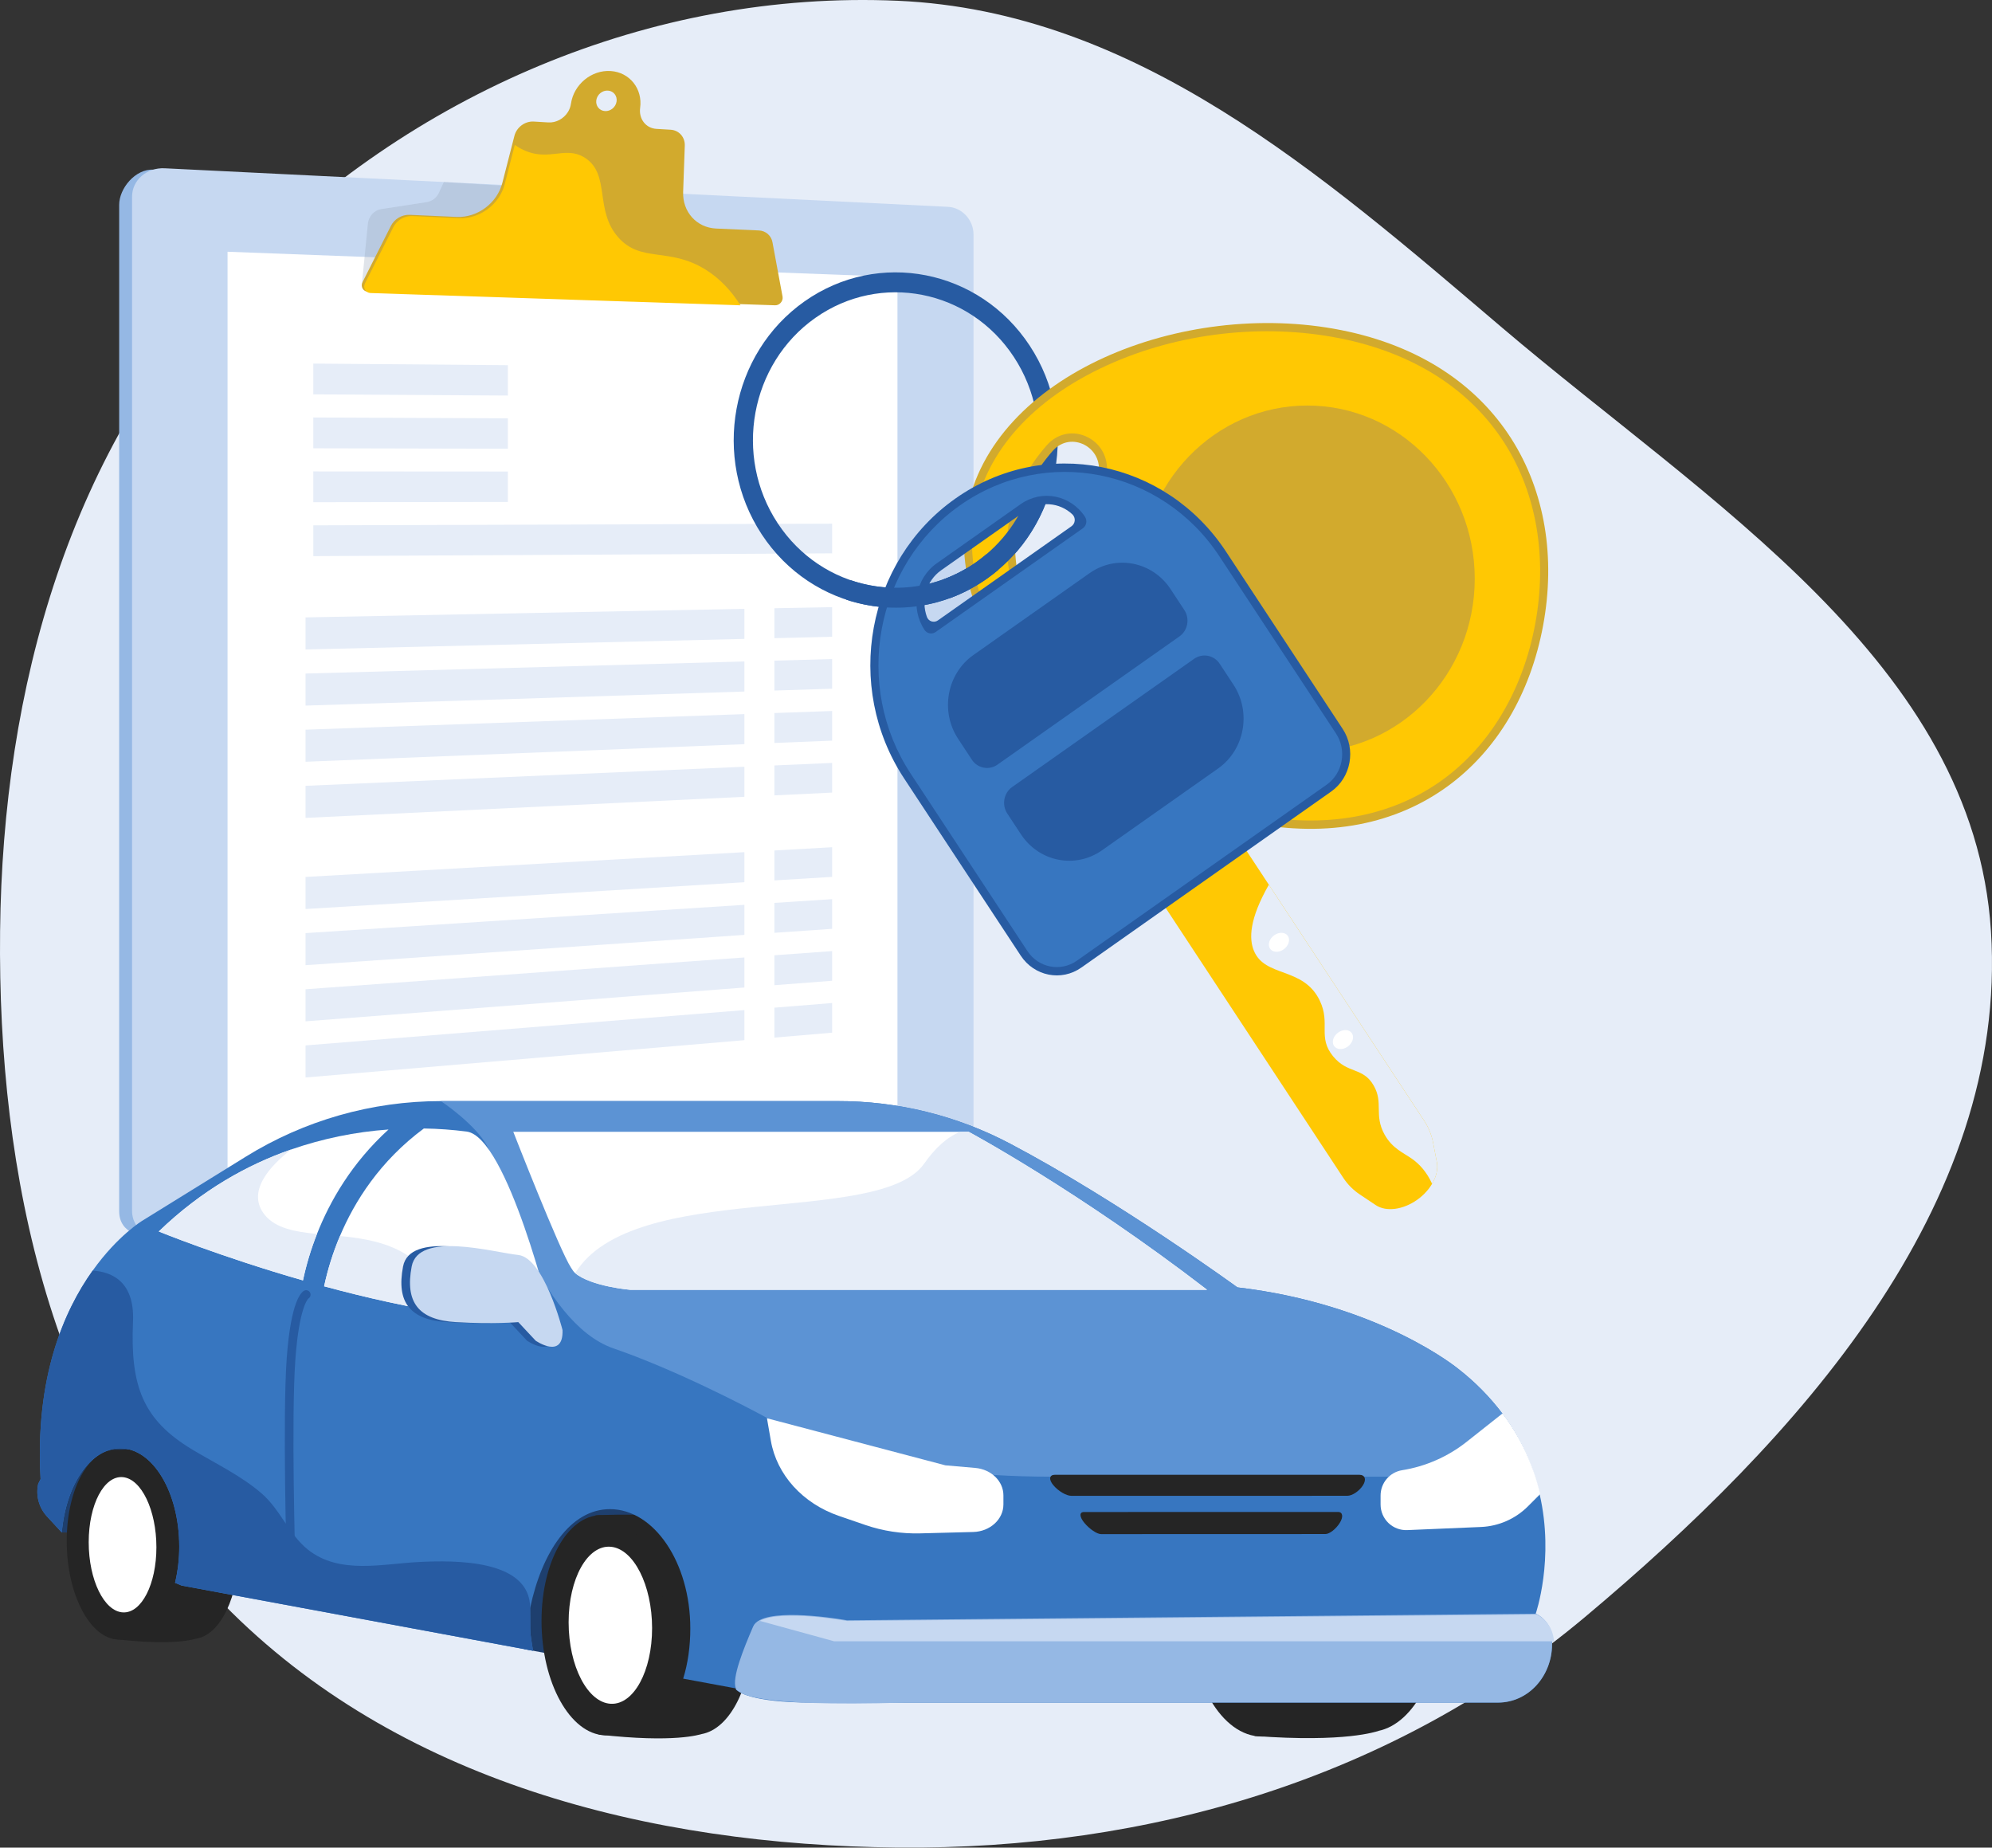<?xml version="1.0" encoding="UTF-8"?> <svg xmlns="http://www.w3.org/2000/svg" width="427" height="396" viewBox="0 0 427 396" fill="none"><rect x="0" y="0" width="427" height="396" fill="#333333" stroke="none"/><path fill-rule="evenodd" clip-rule="evenodd" d="M0.019 199.562C-0.542 252.235 11.047 306.193 47.935 343.849C85.165 381.854 139.198 395.483 192.437 395.988C246.268 396.498 298.48 381.177 339.711 346.617C385.118 308.557 430.569 258.638 426.778 199.562C423.086 142.027 365.919 107.613 321.972 70.219C283.118 37.159 243.435 2.406 192.437 0.165C139.479 -2.161 87.761 20.199 50.979 58.314C14.827 95.778 0.574 147.541 0.019 199.562Z" fill="#E6EDF8"></path><path d="M200.445 46.043L32.876 36.354C29.017 36.165 25.543 40.375 25.543 43.909V259.578C25.543 264.48 30.552 265.467 34.413 265.073L200.445 248.124C203.477 247.815 205.925 245.041 205.925 241.927V51.948C205.925 48.835 203.477 46.191 200.445 46.043Z" fill="#95B8E4"></path><path d="M203.201 44.33L35.307 36.068C31.447 35.878 28.305 38.611 28.305 42.173V259.534C28.305 263.096 31.454 265.659 35.307 265.263L203.201 247.99C206.234 247.678 208.683 244.882 208.683 241.745V50.281C208.683 47.143 206.234 44.478 203.201 44.33Z" fill="#C6D8F1"></path><path d="M35.303 262.316C33.221 262.525 31.523 261.135 31.523 259.215V42.32C31.523 40.4 33.221 38.918 35.303 39.016L203.198 46.949C204.837 47.027 206.168 48.471 206.168 50.169V241.992C206.168 243.697 204.837 245.206 203.198 245.372L35.303 262.316Z" fill="#C6D8F1"></path><path d="M192.378 240.228L48.777 254.057V53.957L192.378 59.363V240.228Z" fill="white"></path><g style="mix-blend-mode:multiply" opacity="0.3"><path d="M134.945 60.34L77.555 61.057L78.842 48.12C78.939 46.44 80.154 45.059 81.755 44.813L91.474 43.321C92.044 43.227 92.582 42.993 93.04 42.641C93.498 42.289 93.861 41.829 94.098 41.303L95.148 39.016L120.57 40.589L134.945 60.34Z" fill="#97A6B7"></path></g><path d="M165.59 51.95C165.473 51.252 165.118 50.617 164.585 50.15C164.052 49.684 163.375 49.417 162.667 49.393L153.496 48.982C149.334 48.796 146.28 45.415 146.436 41.135L146.789 31.213C146.854 29.377 145.544 27.909 143.742 27.804L140.724 27.624C138.427 27.493 136.897 25.463 137.219 23.122C137.783 19.032 134.978 15.501 130.921 15.224C126.824 14.945 123.001 18.073 122.392 22.216C122.304 22.842 122.087 23.443 121.756 23.982C120.809 25.501 119.15 26.343 117.526 26.239L114.419 26.053C112.535 25.942 110.745 27.262 110.269 29.12L107.684 39.191C106.566 43.546 102.351 46.694 97.874 46.493L87.814 46.042C86.985 46.017 86.166 46.228 85.452 46.651C84.738 47.074 84.16 47.691 83.784 48.43L77.722 60.453C77.225 61.438 77.836 62.502 78.919 62.537L166.157 65.433C167.111 65.466 167.922 64.515 167.746 63.568L165.59 51.95ZM129.682 23.808C128.48 23.733 127.647 22.689 127.822 21.475C127.996 20.26 129.113 19.341 130.315 19.42C131.516 19.498 132.343 20.541 132.168 21.751C131.994 22.962 130.887 23.881 129.682 23.808Z" fill="#D2AA2D"></path><path d="M151.176 57.744C143.394 52.941 137.423 56.347 132.574 50.924C127.382 45.133 130.885 37.502 125.506 33.899C122.067 31.594 118.999 33.628 114.999 33.004C113.535 32.775 111.972 32.193 110.348 31.059L108.192 39.452C107.074 43.807 102.858 46.953 98.382 46.754L88.322 46.303C87.495 46.281 86.678 46.495 85.967 46.919C85.256 47.343 84.681 47.96 84.307 48.699L78.246 60.722C77.748 61.707 78.36 62.771 79.442 62.806L158.723 65.438C156.723 62.268 154.24 59.632 151.176 57.744Z" fill="#FFC803"></path><path d="M178.375 118.601L67.16 119.197V112.596L178.375 112.242V118.601Z" fill="#E6EDF8"></path><path d="M159.569 136.937L65.496 139.201V132.327L159.569 130.492V136.937Z" fill="#E6EDF8"></path><path d="M159.569 148.218L65.496 151.234V144.361L159.569 141.773V148.218Z" fill="#E6EDF8"></path><path d="M159.569 159.499L65.496 163.268V156.395L159.569 153.055V159.499Z" fill="#E6EDF8"></path><path d="M159.569 170.78L65.496 175.302V168.428L159.569 164.336V170.78Z" fill="#E6EDF8"></path><path d="M178.375 136.483L166 136.781V130.366L178.375 130.125V136.483Z" fill="#E6EDF8"></path><path d="M178.375 147.613L166 148.009V141.595L178.375 141.254V147.613Z" fill="#E6EDF8"></path><path d="M178.375 158.745L166 159.24V152.826L178.375 152.387V158.745Z" fill="#E6EDF8"></path><path d="M178.375 169.879L166 170.473V164.059L178.375 163.52V169.879Z" fill="#E6EDF8"></path><path d="M159.569 189.089L65.496 194.832V187.957L159.569 182.645V189.089Z" fill="#E6EDF8"></path><path d="M159.569 200.373L65.496 206.868V199.994L159.569 193.93V200.373Z" fill="#E6EDF8"></path><path d="M159.569 211.655L65.496 218.901V212.028L159.569 205.211V211.655Z" fill="#E6EDF8"></path><path d="M159.569 222.941L65.496 230.939V224.066L159.569 216.496V222.941Z" fill="#E6EDF8"></path><path d="M178.375 187.945L166 188.7V182.285L178.375 181.586V187.945Z" fill="#E6EDF8"></path><path d="M178.375 199.077L166 199.932V193.516L178.375 192.719V199.077Z" fill="#E6EDF8"></path><path d="M178.375 210.207L166 211.16V204.745L178.375 203.848V210.207Z" fill="#E6EDF8"></path><path d="M178.375 221.338L166 222.391V215.976L178.375 214.98V221.338Z" fill="#E6EDF8"></path><path d="M67.156 101.039V107.64L108.868 107.575V101.065L67.156 101.039Z" fill="#E6EDF8"></path><path d="M67.156 77.926V84.526L108.868 84.781V78.271L67.156 77.926Z" fill="#E6EDF8"></path><path d="M67.156 89.481V96.081L108.868 96.175V89.665L67.156 89.481Z" fill="#E6EDF8"></path><path opacity="0.3" d="M103.309 272.945C104.842 272.991 106.366 273.01 107.863 272.991C107.862 272.984 107.859 272.978 107.854 272.973C106.612 272.964 105.084 272.955 103.309 272.945Z" fill="#444B8C"></path><path d="M211.561 124.023C195.726 135.18 174.07 130.927 163.288 114.543C152.505 98.159 156.616 75.762 172.451 64.6C188.287 53.439 209.942 57.697 220.724 74.081C231.507 90.465 227.396 112.876 211.561 124.023ZM174.775 68.131C160.821 77.967 157.193 97.704 166.701 112.142C176.208 126.579 195.284 130.327 209.239 120.497C223.194 110.666 226.814 90.922 217.313 76.485C207.812 62.047 188.729 58.3 174.775 68.131Z" fill="#275BA2"></path><path d="M207.225 109.549C201.822 138.699 233.812 169.548 267.929 176.319C302.047 183.09 325.371 163.216 330.777 134.067C336.182 104.917 321.616 77.527 287.499 70.756C253.381 63.985 212.629 80.399 207.225 109.549ZM235.465 101.681L230.649 127.662C229.565 133.511 221.758 134.164 219.735 128.588C217.65 122.843 217.062 117.129 218.07 111.697C219.078 106.265 221.666 101.181 225.656 96.643C229.529 92.241 236.549 95.836 235.465 101.685V101.681Z" fill="#D2AA2D"></path><path d="M329.084 133.725C326.451 147.933 319.366 159.823 309.141 167.197C298.12 175.138 283.987 177.689 268.257 174.565C251.803 171.299 235.667 162.368 223.987 150.073C211.836 137.278 206.484 123.003 208.918 109.878C211.352 96.753 221.418 85.544 237.286 78.308C252.535 71.357 270.717 69.235 287.172 72.5C302.902 75.622 315.118 83.401 322.52 94.996C329.387 105.764 331.719 119.52 329.084 133.725ZM216.379 111.36C215.317 117.089 215.904 123.095 218.124 129.211C219.327 132.529 222.305 134.478 225.709 134.179C229.112 133.88 231.695 131.454 232.337 127.995L237.152 102.014C237.794 98.556 236.246 95.305 233.207 93.733C230.168 92.16 226.687 92.823 224.382 95.438C220.134 100.283 217.44 105.634 216.379 111.362V111.36Z" fill="#FFC803"></path><path d="M280.244 161.156C300.058 161.156 316.121 144.537 316.121 124.037C316.121 103.537 300.058 86.918 280.244 86.918C260.43 86.918 244.367 103.537 244.367 124.037C244.367 144.537 260.43 161.156 280.244 161.156Z" fill="#D2AA2D"></path><path d="M260.852 172.707L243.508 184.927L287.96 252.473C288.895 253.887 290.105 255.098 291.518 256.033L294.907 258.297C297.114 259.771 300.719 259.315 303.751 257.178C306.783 255.042 308.513 251.74 307.997 249.075L307.209 244.983C306.893 243.297 306.248 241.69 305.311 240.253L260.852 172.707Z" fill="#FFC803"></path><g style="mix-blend-mode:multiply"><path d="M268.768 203.743C271.151 209.582 279.413 207.146 282.912 214.483C285.257 219.4 282.387 222.269 285.75 226.385C288.899 230.239 292.162 228.652 294.463 232.669C296.606 236.405 294.463 238.964 296.788 243.161C298.478 246.198 300.825 247.044 302.75 248.426C304.279 249.524 305.82 251.166 306.983 253.727C307.888 252.183 308.282 250.536 307.998 249.08L307.211 244.989C306.894 243.303 306.249 241.696 305.313 240.258L271.987 189.629C267.779 196.997 267.733 201.198 268.768 203.743Z" fill="#E6EDF8"></path></g><path d="M276.07 200.612C276.624 201.452 276.212 202.739 275.152 203.485C274.091 204.231 272.79 204.156 272.232 203.316C271.675 202.475 272.091 201.19 273.151 200.444C274.211 199.698 275.518 199.772 276.07 200.612Z" fill="white"></path><path d="M289.791 221.461C290.343 222.302 289.932 223.588 288.872 224.335C287.812 225.081 286.511 225.006 285.952 224.165C285.393 223.325 285.81 222.039 286.87 221.293C287.93 220.547 289.238 220.617 289.791 221.461Z" fill="white"></path><path d="M221.024 104.371C218.977 110.718 214.988 116.449 209.239 120.502C207.09 122.018 204.753 123.248 202.285 124.159C202.633 125.535 203.034 126.902 203.499 128.245C206.361 127.203 209.072 125.783 211.559 124.024C218.287 119.285 222.896 112.515 225.149 105.039C223.776 104.8 222.401 104.577 221.024 104.371Z" fill="#275BA2"></path><path d="M204.815 106.842C185.76 120.265 180.831 147.13 193.805 166.844L218.804 204.829C221.712 209.247 227.529 210.389 231.793 207.381L285.34 169.66C289.609 166.652 290.719 160.633 287.806 156.216L262.808 118.231C249.834 98.516 223.869 93.418 204.815 106.842ZM229.695 112.781L201.039 132.977C200.843 133.115 200.619 133.205 200.383 133.241C200.147 133.277 199.905 133.257 199.678 133.184C199.45 133.111 199.243 132.987 199.072 132.82C198.901 132.654 198.771 132.45 198.692 132.225C197.379 128.644 198.56 124.473 201.747 122.223L219.766 109.53C221.274 108.461 223.107 107.949 224.952 108.081C226.796 108.212 228.538 108.98 229.879 110.253C230.052 110.421 230.186 110.625 230.272 110.851C230.358 111.077 230.394 111.319 230.376 111.56C230.359 111.8 230.289 112.035 230.171 112.246C230.053 112.457 229.891 112.639 229.695 112.781Z" fill="#275BA2"></path><path d="M205.783 108.313C187.546 121.165 182.808 146.972 195.228 165.843L220.226 203.827C222.588 207.427 227.352 208.36 230.83 205.911L284.371 168.19C287.851 165.738 288.754 160.817 286.385 157.217L261.387 119.233C248.972 100.36 224.022 95.462 205.783 108.313ZM232.116 113.23L200.557 135.465C200.371 135.596 200.161 135.688 199.938 135.736C199.716 135.783 199.486 135.785 199.262 135.741C199.039 135.697 198.827 135.609 198.639 135.481C198.451 135.352 198.291 135.187 198.168 134.996C195.087 130.314 196.258 123.935 200.783 120.747L218.795 108.052C223.32 104.864 229.486 106.076 232.572 110.758C232.828 111.149 232.924 111.624 232.839 112.085C232.755 112.545 232.496 112.955 232.116 113.23Z" fill="#3776C0"></path><path d="M255.971 141.203L216.963 168.685C215.158 169.955 214.691 172.5 215.921 174.366L218.86 178.834C222.746 184.735 230.52 186.263 236.226 182.244L261.105 164.716C266.811 160.697 268.287 152.651 264.402 146.75L261.462 142.283C261.181 141.842 260.813 141.463 260.381 141.168C259.948 140.874 259.461 140.67 258.948 140.569C258.434 140.468 257.906 140.472 257.394 140.581C256.883 140.69 256.399 140.902 255.971 141.203Z" fill="#275BA2"></path><path d="M252.818 136.408L213.807 163.891C213.38 164.192 212.896 164.404 212.384 164.513C211.872 164.622 211.344 164.626 210.831 164.525C210.318 164.425 209.83 164.221 209.398 163.927C208.966 163.632 208.598 163.253 208.316 162.813L205.376 158.345C201.491 152.443 202.967 144.397 208.672 140.378L233.552 122.849C239.257 118.83 247.032 120.357 250.917 126.259L253.857 130.726C255.088 132.594 254.622 135.137 252.818 136.408Z" fill="#275BA2"></path><path d="M209.238 120.494C205.385 123.229 200.934 125.006 196.256 125.677C191.578 126.348 186.808 125.894 182.341 124.353C182.031 125.744 181.713 127.134 181.387 128.523C186.416 130.197 191.77 130.663 197.014 129.881C202.257 129.099 207.242 127.092 211.564 124.023C212.398 123.436 213.2 122.817 213.968 122.168C213.152 121.02 212.318 119.884 211.49 118.746C210.77 119.357 210.019 119.94 209.238 120.494Z" fill="#275BA2"></path><path d="M13.255 328.463H38L36.5 308L26.439 309.894C26.439 309.894 13.054 310.832 13.255 328.463Z" fill="#1E3F6E"></path><path d="M150.701 360.577L112.375 353.457C112.375 353.457 108.895 323.823 126.027 321.007C143.158 318.192 152.354 341.151 150.701 360.577Z" fill="#1E3F6E"></path><path d="M148.814 325.714H148.828C150.023 325.835 151.12 326.303 152.21 326.975C153.26 327.508 154.523 328.135 154.523 328.937V328.955C158.562 333.161 161.215 340.934 161.234 349.637C161.255 361.226 156.546 370.596 150.344 371.676L150.356 371.684C149.938 371.744 144.735 373.63 128.339 371.772C127.904 364.718 127.647 324.781 127.647 324.781C127.647 324.781 140.747 324.103 148.814 325.714Z" fill="#252525"></path><path d="M116.079 347.411C116.079 360.67 122.206 371.656 129.632 371.932C136.915 372.204 142.707 362.033 142.692 349.23C142.678 336.428 136.876 325.509 129.606 324.784C122.194 324.051 116.079 334.168 116.079 347.411Z" fill="#252525"></path><path d="M121.889 347.716C121.889 357.124 125.975 364.944 130.951 365.175C135.862 365.401 139.79 358.131 139.781 348.941C139.771 339.752 135.835 331.966 130.931 331.522C125.962 331.071 121.887 338.317 121.889 347.716Z" fill="white"></path><path d="M40.858 311.6H40.868C41.938 311.732 42.965 312.103 43.873 312.685C44.723 313.144 44.495 313.684 46.009 314.376V314.39C48.533 318.013 51.181 324.708 51.193 332.205C51.21 342.194 47.257 350.258 42.224 351.19H42.168C41.829 351.243 37.576 352.868 24.275 351.266C23.922 345.19 23.697 310.786 23.697 310.786C23.697 310.786 34.313 310.217 40.858 311.6Z" fill="#252525"></path><path d="M14.302 330.289C14.302 341.709 19.273 351.173 25.297 351.411C31.201 351.645 35.903 342.884 35.892 331.856C35.88 320.827 31.168 311.422 25.276 310.799C19.261 310.166 14.302 318.881 14.302 330.289Z" fill="#252525"></path><path d="M19.015 330.55C19.015 338.654 22.329 345.39 26.362 345.588C30.346 345.784 33.532 339.52 33.526 331.606C33.519 323.691 30.325 316.983 26.345 316.6C22.318 316.213 19.013 322.453 19.015 330.55Z" fill="white"></path><path d="M293.73 316.394H293.746C295.231 316.394 296.364 317.145 297.726 317.811C299.038 318.318 299.884 319.328 300.389 320.191V320.213C305.94 324.724 309.106 333.761 309.106 344.166C309.106 358.015 303.214 369.427 295.428 370.994L295.503 371.001C294.978 371.092 288.594 373.527 268.952 372.074C268.447 364.041 268.182 318.083 268.182 318.083C268.182 318.083 283.831 315.38 293.73 316.394Z" fill="#252525"></path><path d="M270.506 372.198C279.156 372.198 286.168 360.104 286.168 345.185C286.168 330.267 279.156 318.173 270.506 318.173C261.856 318.173 254.844 330.267 254.844 345.185C254.844 360.104 261.856 372.198 270.506 372.198Z" fill="#252525"></path><path d="M272.062 364.394C277.898 364.394 282.629 355.747 282.629 345.08C282.629 334.412 277.898 325.765 272.062 325.765C266.226 325.765 261.495 334.412 261.495 345.08C261.495 355.747 266.226 364.394 272.062 364.394Z" fill="url(#paint0_linear_22_2732)"></path><path d="M8.183 318.062C7.914 319.286 7.943 320.558 8.27 321.768C8.597 322.978 9.211 324.092 10.059 325.013L13.249 328.472C14.123 318.267 19.393 310.417 25.77 310.417C32.752 310.417 38.421 319.84 38.421 331.461C38.43 334.086 38.127 336.702 37.52 339.255L38.914 339.832L114.246 353.808C114.041 352.253 113.665 350.642 113.665 349.004C113.665 347.523 113.641 346.08 113.641 344.667V344.651C116.165 332.62 122.308 323.458 130.749 323.458C140.185 323.458 147.972 334.902 147.972 349.009C147.972 352.864 147.464 356.514 146.442 359.787L157.705 361.872C157.721 361.962 157.745 362.05 157.777 362.135C158.13 362.516 160.853 364.923 174.165 364.923H321.081C327.727 364.923 332.69 359.114 332.69 352.455V351.906C332.69 349.355 331.464 347.027 329.186 345.881C329.186 345.881 333.254 334.205 330.027 320.238C328.736 314.661 326.363 308.72 322.078 303.012C319.365 299.418 316.193 296.196 312.641 293.431C312.641 293.431 295.923 279.538 265.247 275.926C265.247 275.926 239.821 257.41 216.554 245.139C205.148 239.111 192.442 235.974 179.547 236H94.501C79.734 236 65.258 240.122 52.7 247.904L30.545 261.615C30.545 261.615 25.256 264.769 19.864 272.333C13.729 280.927 7.464 295.221 8.7 317.018L8.175 318.062H8.183Z" fill="#3776C0"></path><path d="M312.641 293.431C316.193 296.196 319.365 299.418 322.078 303.012C325.044 306.962 327.094 311.024 328.503 315L325 316.5H225.5C190 316.5 176.334 308.333 165.5 304.5C159.5 301.167 144.3 293.4 131.5 289C115.5 283.5 106.5 252 105 247C103.8 243 97.501 238 94.501 236H179.547C192.442 235.974 205.148 239.111 216.554 245.139C239.821 257.41 265.247 275.926 265.247 275.926C295.923 279.538 312.641 293.431 312.641 293.431Z" fill="#5C93D4"></path><path d="M157.74 361.868C157.751 361.957 157.769 362.045 157.795 362.131C158.819 362.772 160.111 365.931 194.188 364.919H321.082C327.728 364.919 332.691 359.11 332.691 352.451V351.902C332.691 351.753 332.897 351.613 332.887 351.464C332.738 349.089 331.444 346.958 329.294 345.877L181.549 347.28C181.549 347.28 167.613 344.738 162.835 347.243C162.166 347.596 161.687 348.043 161.445 348.611C159.437 353.249 156.811 359.702 157.74 361.868Z" fill="#95B8E4"></path><path d="M295.937 320.539V322.466C295.938 323.207 296.087 323.94 296.378 324.621C296.668 325.302 297.093 325.918 297.627 326.43C298.161 326.942 298.793 327.341 299.485 327.602C300.177 327.864 300.915 327.982 301.654 327.95L317.456 327.28C321.251 327.12 324.847 325.538 327.533 322.848L330.136 320.241C328.707 313.999 325.979 308.129 322.132 303.014C322.076 303.024 322.021 303.024 321.965 303.033L314.38 309.034C310.363 312.211 305.601 314.304 300.548 315.114C299.261 315.322 298.09 315.982 297.246 316.976C296.401 317.97 295.937 319.234 295.937 320.539Z" fill="white"></path><path d="M225.797 318.33C226.836 319.582 228.57 320.601 229.645 320.604L288.803 320.596C289.876 320.596 291.394 319.574 292.173 318.326C292.947 317.085 292.592 316.092 291.386 316.092H226.129C224.924 316.092 224.755 317.092 225.797 318.334V318.33Z" fill="#252525"></path><path d="M232.462 326.425C233.561 327.739 235.153 328.812 236.033 328.81L284.113 328.794C284.989 328.794 286.366 327.721 287.186 326.41C288.005 325.107 287.832 324.059 286.823 324.06L232.344 324.072C231.331 324.072 231.374 325.124 232.462 326.425Z" fill="#252525"></path><path d="M208.613 328.354C212.213 328.262 215.09 325.647 215.09 322.452V320.504C215.09 317.467 212.481 314.925 209.072 314.627L202.643 314.066L164.403 303.978L165.24 308.807C166.508 316.103 172.072 322.242 179.834 324.908L185.513 326.86C189.288 328.149 193.263 328.755 197.25 328.649L208.613 328.354Z" fill="white"></path><path d="M162.861 347.398L178.807 351.782H333.104C332.956 349.253 331.551 347.12 329.404 346.039L181.601 347.436C181.601 347.436 167.64 344.895 162.861 347.398Z" fill="#C6D8F1"></path><path d="M62.384 336.613H62.413C62.926 335.603 63.332 335.915 63.315 335.401C63.305 335.09 62.396 303.99 63.315 291.373C64.102 280.45 65.939 278.468 66.096 278.321C66.294 278.203 66.444 278.019 66.518 277.8C66.593 277.582 66.588 277.345 66.504 277.13C66.414 276.9 66.236 276.715 66.01 276.614C65.784 276.514 65.528 276.507 65.297 276.595C64.624 276.858 62.362 278.698 61.461 291.119C60.542 303.823 61.449 335.148 61.461 335.459C61.471 335.965 61.884 336.613 62.384 336.613Z" fill="#275BA2"></path><path d="M8.181 318.062L8.7 317.02C7.462 295.221 13.723 280.928 19.859 272.334C23.725 272.558 28.902 274.484 28.512 283.274C27.899 297.159 30.669 304.328 41.2 310.679C46.202 313.686 51.685 316.275 56.118 320.12C60.078 323.565 61.927 328.854 65.959 332.095C72.781 337.57 82.041 335.139 89.988 334.776C97.229 334.441 113.641 334.097 113.641 344.646V344.665C113.641 346.08 113.664 347.523 113.664 349.002C113.664 350.639 114.058 352.251 114.26 353.806L38.921 339.829L37.523 339.252C38.13 336.699 38.432 334.083 38.423 331.459C38.423 319.838 32.751 310.414 25.771 310.414C19.394 310.414 14.122 318.265 13.248 328.47L10.059 325.01C9.21 324.089 8.597 322.976 8.27 321.766C7.943 320.557 7.913 319.286 8.181 318.062Z" fill="#275BA2"></path><path d="M110.025 242.576C110.025 242.576 119.943 268 122.416 271.724C122.648 272.069 122.941 272.584 123.299 272.881C126.729 275.749 135.123 276.449 135.123 276.449H258.754C231.175 255.215 207.629 242.576 207.629 242.576H110.025Z" fill="white"></path><path d="M34.034 263.944C34.034 263.944 47.226 269.345 64.942 274.429C65.662 271.034 66.666 267.706 67.945 264.48C70.701 257.488 75.363 249.303 83.283 242.087C76.169 242.592 69.153 244.032 62.414 246.37C53.127 249.605 43.264 255.033 34.034 263.944Z" fill="white"></path><path d="M69.478 275.696C78.304 278.088 88.013 280.304 97.643 281.719C103.128 282.52 108.584 283.06 113.836 283.219C115.37 283.265 116.894 283.283 118.391 283.265C118.39 283.258 118.387 283.251 118.381 283.246C118.149 282.259 108.751 243.673 100.033 242.529C96.989 242.136 93.926 241.916 90.857 241.871C81.442 248.84 75.995 257.514 72.872 264.921C71.403 268.397 70.266 272.005 69.478 275.696Z" fill="white"></path><path d="M123.3 272.869C126.73 275.737 135.124 276.449 135.124 276.449H258.755C231.176 255.215 207.63 242.576 207.63 242.576H205.882C203.149 243.587 200.472 246.023 198.101 249.402C188.537 263.063 135.691 252.71 123.3 272.869Z" fill="#E6EDF8"></path><path d="M72.872 264.921C71.402 268.398 70.266 272.006 69.478 275.698C78.304 278.088 88.013 280.304 97.643 281.719C96.287 280.369 95.031 278.665 93.936 276.533C89.148 267.269 80.698 265.676 72.872 264.921Z" fill="#E6EDF8"></path><path d="M34.034 263.944C34.034 263.944 47.226 269.345 64.942 274.429C65.662 271.034 66.666 267.706 67.945 264.48C63.222 264.006 59.142 263.27 56.809 260.458C52.718 255.505 57.794 249.954 62.414 246.37C53.127 249.605 43.264 255.033 34.034 263.944Z" fill="#E6EDF8"></path><path d="M118.73 285.078C118.73 285.078 114.818 269.605 109.256 268.986C103.694 268.367 87.837 263.829 86.395 271.462C84.953 279.095 87.838 282.896 95.869 283.372C103.9 283.848 109.252 283.372 109.252 283.372L112.964 287.348C112.964 287.348 118.936 291.473 118.73 285.078Z" fill="#275BA2"></path><path d="M120.584 285.078C120.584 285.078 116.67 269.605 111.105 268.986C105.539 268.367 89.685 263.829 88.243 271.462C86.802 279.095 89.687 282.896 97.718 283.372C105.749 283.848 111.101 283.372 111.101 283.372L114.818 287.348C114.818 287.348 120.79 291.473 120.584 285.078Z" fill="#C6D8F1"></path><defs><linearGradient id="paint0_linear_22_2732" x1="80660.7" y1="95673.5" x2="84065" y2="95673.5" gradientUnits="userSpaceOnUse"><stop stop-color="#444B8C"></stop><stop offset="1" stop-color="#3E4177"></stop></linearGradient></defs></svg> 